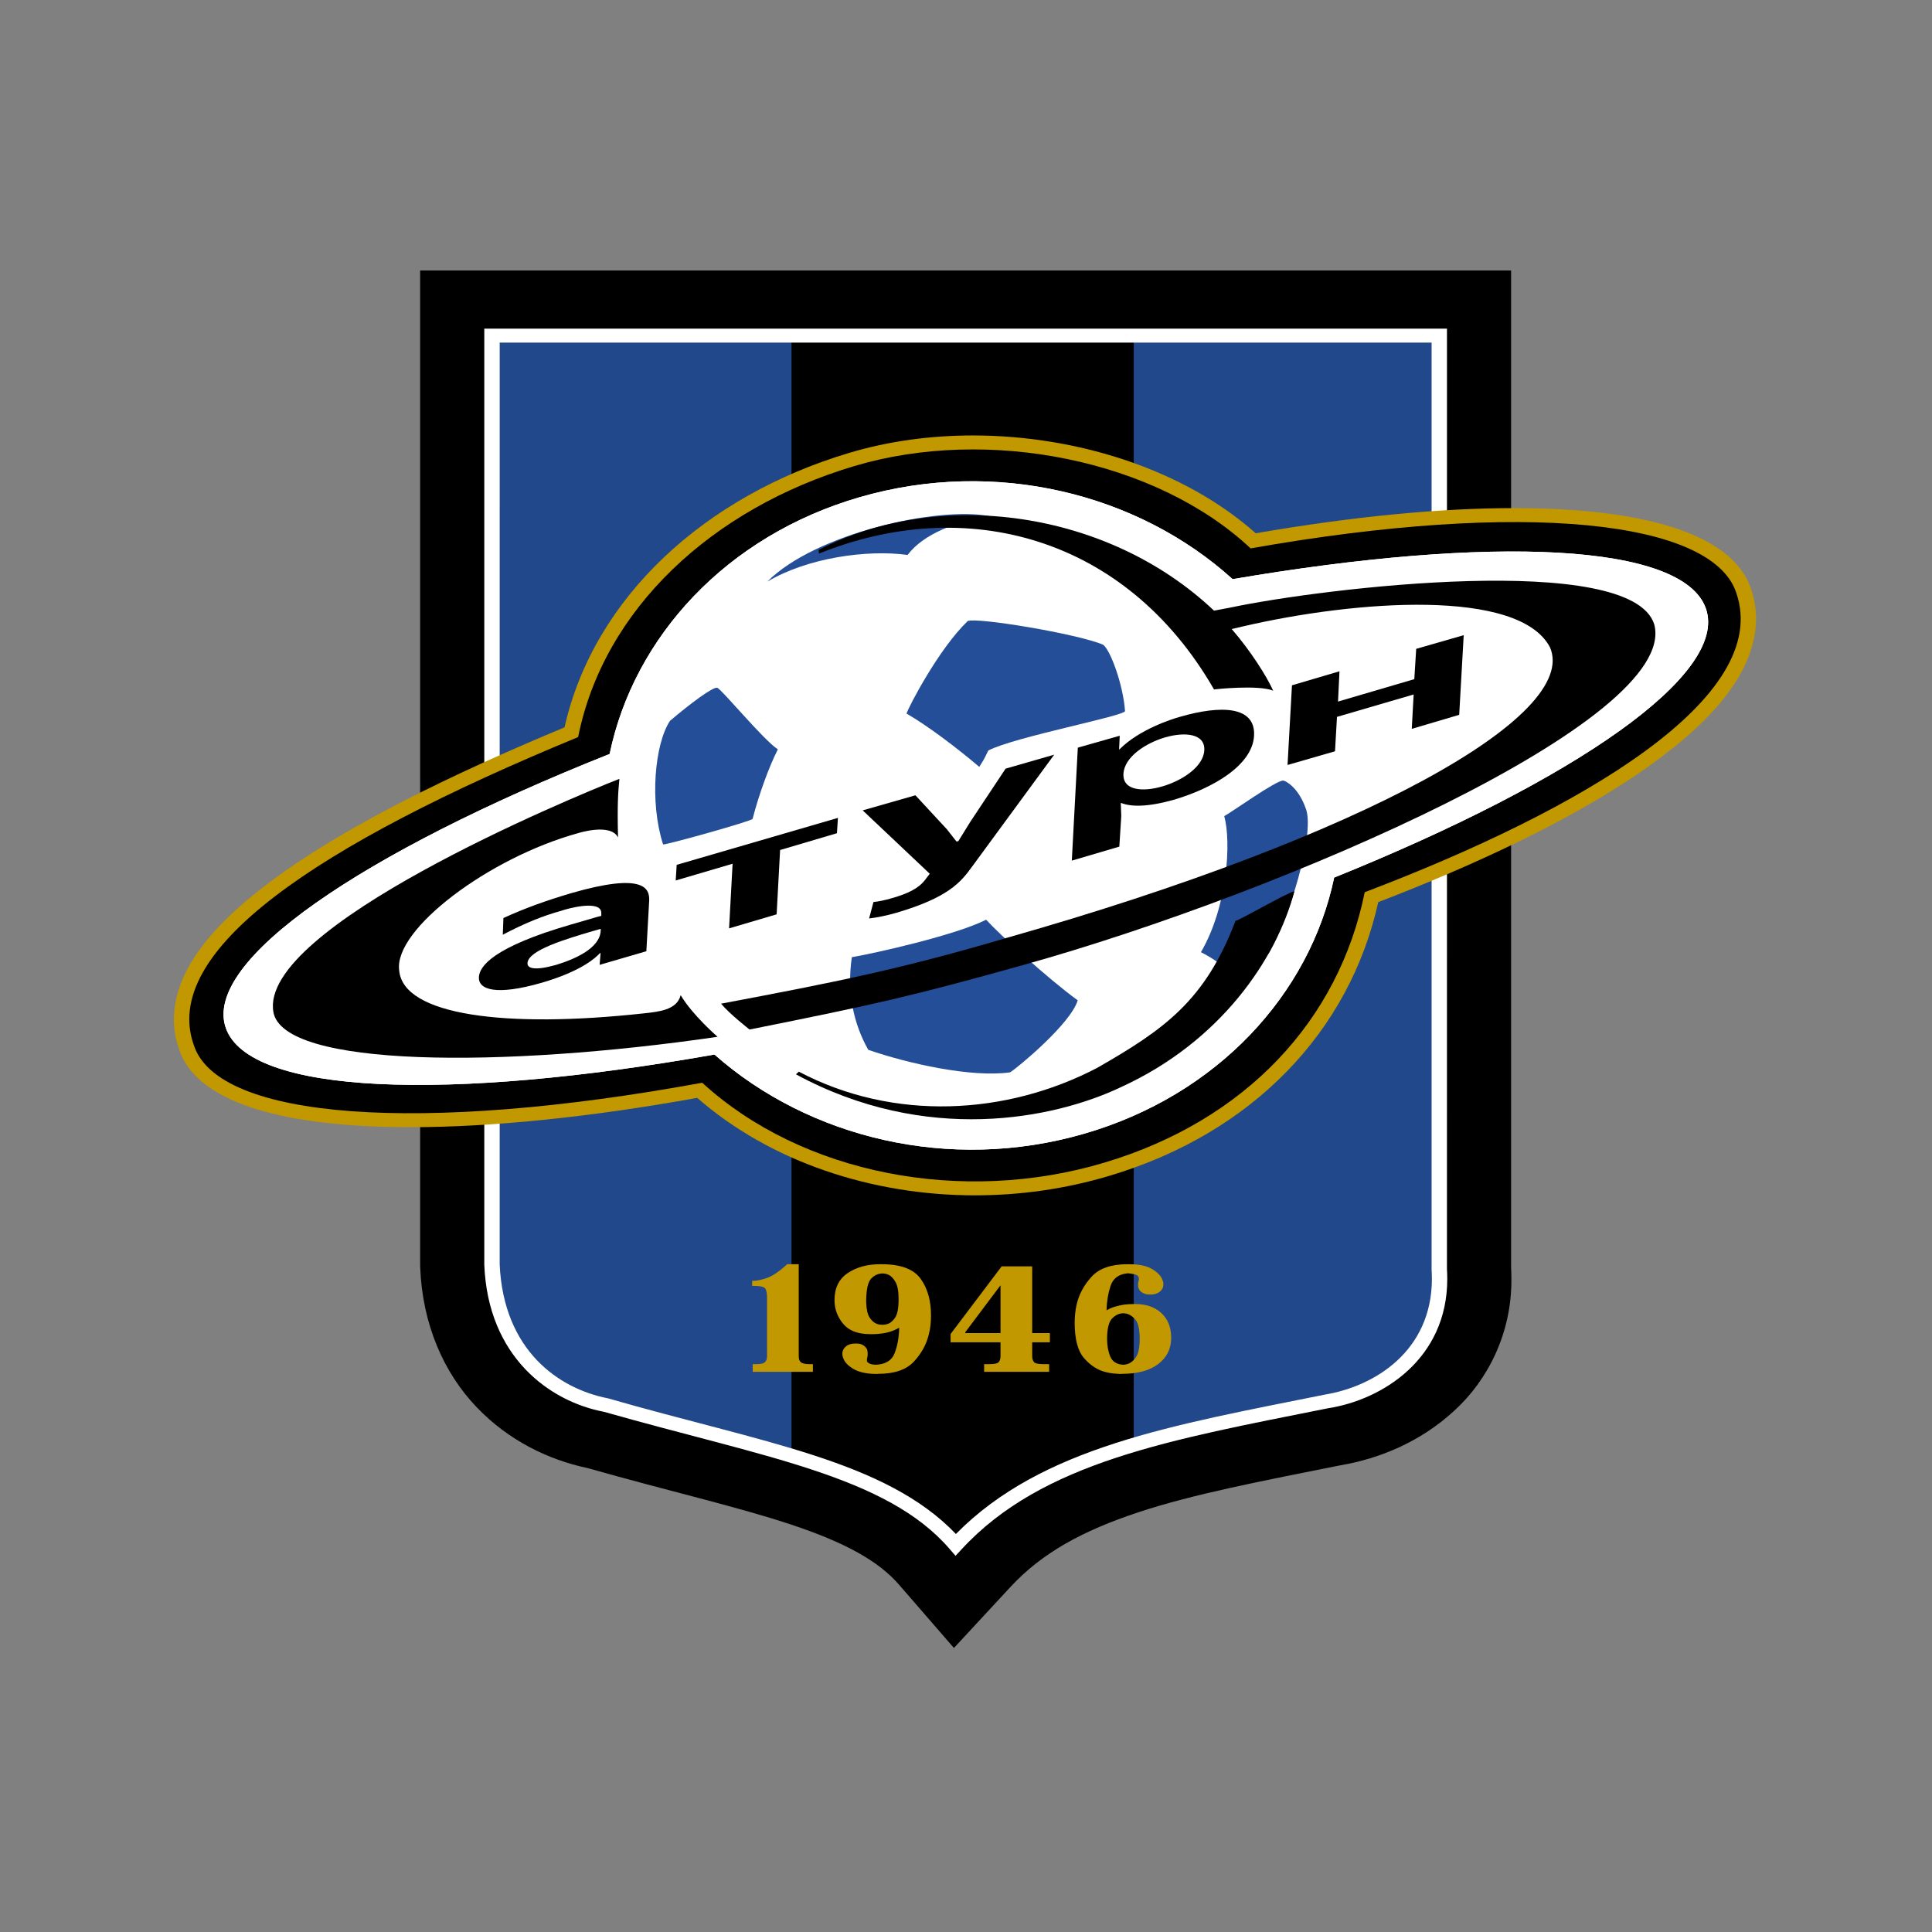 <svg width="100" height="100" viewBox="0 0 100 100" fill="none" xmlns="http://www.w3.org/2000/svg">
<rect x="0" y="0" width="100" height="100" fill="#808080" stroke="none"/>
<path fill-rule="evenodd" clip-rule="evenodd" d="M25.466 17.371H74.497V65.704C74.769 69.952 71.487 72.089 68.639 72.541C60.559 74.163 53.784 75.298 49.47 79.957C46.045 76.009 39.581 75.08 31.372 72.728C28.687 72.213 25.664 70.076 25.466 65.469V19.575V17.371Z" fill="#005D9F"/>
<path fill-rule="evenodd" clip-rule="evenodd" d="M46.548 82.04C45.484 80.803 43.747 79.84 40.936 78.908C38.193 77.992 34.579 77.172 30.41 75.986C28.396 75.564 26.314 74.56 24.669 72.833C22.967 71.058 21.863 68.545 21.75 65.601L21.747 65.531V19.575V17.37V14H78.214V65.609C78.225 65.806 78.229 66 78.229 66.192C78.254 68.975 77.026 71.429 75.257 73.033C73.52 74.627 71.421 75.495 69.389 75.842C65.335 76.652 61.766 77.331 58.911 78.278C56.026 79.236 53.942 80.376 52.317 82.123L49.375 85.299L46.548 82.04Z" fill="black"/>
<path fill-rule="evenodd" clip-rule="evenodd" d="M25.466 17.371H74.497V65.704C74.769 69.952 71.487 72.089 68.639 72.541C60.559 74.163 53.784 75.298 49.47 79.957C46.045 76.009 39.581 75.08 31.372 72.728C28.687 72.213 25.664 70.076 25.466 65.469V19.575V17.371Z" fill="#21488B"/>
<path fill-rule="evenodd" clip-rule="evenodd" d="M49.261 80.106C45.945 76.26 39.528 75.308 31.317 72.963C28.528 72.438 25.395 70.185 25.2 65.47V19.575V17.371V17.13H74.763L74.762 65.69C74.773 65.86 74.778 66.028 74.778 66.192V66.192C74.78 70.249 71.512 72.337 68.697 72.776L68.697 72.776C60.602 74.396 53.899 75.538 49.673 80.111L49.464 80.338L49.261 80.106ZM25.731 19.575V65.46C25.933 69.967 28.846 71.988 31.452 72.499C39.48 74.807 45.897 75.724 49.475 79.581C53.884 75.022 60.642 73.904 68.594 72.304C71.238 71.874 74.245 69.983 74.248 66.192V66.192C74.247 66.036 74.242 65.879 74.231 65.704V17.612H25.731V19.575Z" fill="white"/>
<path fill-rule="evenodd" clip-rule="evenodd" d="M40.969 75.349V17.685H58.683V74.785C54.991 75.884 51.854 77.382 49.47 79.956C47.532 77.722 44.62 76.455 40.969 75.349Z" fill="black"/>
<path fill-rule="evenodd" clip-rule="evenodd" d="M41.342 65.436V70.186C41.342 70.35 41.384 70.462 41.468 70.52C41.551 70.578 41.693 70.607 41.892 70.607H42.075V71.005H41.979H38.961V70.607H39.163C39.369 70.607 39.51 70.576 39.587 70.512C39.664 70.448 39.703 70.34 39.703 70.186V67.171C39.703 66.953 39.674 66.797 39.616 66.702C39.558 66.606 39.359 66.558 39.018 66.558C39.005 66.558 38.991 66.558 38.975 66.558C38.959 66.558 38.944 66.558 38.931 66.558V66.296H38.97C39.176 66.296 39.421 66.245 39.708 66.144C39.994 66.043 40.34 65.808 40.745 65.436H40.841H41.342Z" fill="#C29800"/>
<path fill-rule="evenodd" clip-rule="evenodd" d="M45.861 68.984C45.626 69.032 45.386 69.056 45.142 69.056H45.046C44.403 69.056 43.934 68.876 43.638 68.515C43.342 68.155 43.194 67.749 43.194 67.298C43.194 66.667 43.422 66.199 43.879 65.894C44.335 65.589 44.891 65.436 45.547 65.436H45.644C46.614 65.436 47.281 65.684 47.645 66.18C48.008 66.676 48.189 67.311 48.189 68.086C48.189 68.24 48.181 68.4 48.165 68.567C48.149 68.734 48.119 68.903 48.074 69.072C47.951 69.587 47.695 70.055 47.302 70.476C46.91 70.898 46.296 71.109 45.46 71.109L45.364 71.116C44.85 71.111 44.449 71.023 44.164 70.85C43.877 70.678 43.702 70.486 43.638 70.273C43.625 70.242 43.615 70.207 43.609 70.17C43.602 70.133 43.599 70.098 43.599 70.066C43.599 69.923 43.659 69.8 43.778 69.696C43.897 69.593 44.056 69.542 44.255 69.542H44.351C44.384 69.542 44.419 69.544 44.458 69.55C44.496 69.554 44.538 69.566 44.583 69.581C44.666 69.613 44.742 69.665 44.809 69.737C44.877 69.808 44.911 69.915 44.911 70.059C44.911 70.096 44.909 70.134 44.906 70.174C44.903 70.214 44.895 70.255 44.882 70.298C44.882 70.308 44.88 70.318 44.877 70.329C44.874 70.34 44.872 70.35 44.872 70.361C44.872 70.371 44.872 70.382 44.872 70.393C44.872 70.403 44.872 70.414 44.872 70.425C44.872 70.435 44.874 70.446 44.877 70.456C44.88 70.467 44.885 70.477 44.891 70.488C44.917 70.525 44.964 70.558 45.031 70.588C45.099 70.617 45.194 70.634 45.316 70.639C45.83 70.623 46.161 70.42 46.309 70.031C46.457 69.641 46.534 69.204 46.541 68.722C46.322 68.849 46.095 68.937 45.861 68.984ZM45.099 66.172C44.935 66.339 44.847 66.698 44.834 67.25C44.834 67.277 44.834 67.305 44.834 67.334C44.834 67.363 44.834 67.391 44.834 67.417C44.847 67.778 44.906 68.038 45.012 68.197C45.118 68.356 45.236 68.462 45.364 68.515C45.415 68.537 45.468 68.551 45.523 68.559C45.578 68.567 45.627 68.571 45.673 68.571C45.711 68.571 45.749 68.568 45.788 68.563C45.827 68.558 45.865 68.549 45.904 68.539C46.058 68.502 46.198 68.393 46.324 68.213C46.449 68.032 46.512 67.712 46.512 67.25C46.512 66.842 46.458 66.545 46.352 66.359C46.246 66.174 46.132 66.051 46.01 65.993C45.946 65.962 45.884 65.94 45.827 65.93C45.769 65.919 45.718 65.914 45.673 65.914C45.454 65.919 45.263 66.005 45.099 66.172Z" fill="#C29800"/>
<path fill-rule="evenodd" clip-rule="evenodd" d="M54.342 69.477H53.426V70.193C53.426 70.31 53.453 70.408 53.508 70.488C53.562 70.568 53.725 70.607 53.995 70.607H54.303V71.005H54.207H50.938V70.607H51.217C51.487 70.607 51.65 70.568 51.704 70.488C51.759 70.408 51.787 70.31 51.787 70.194V69.477H49.202V69.048L51.844 65.548H51.941H53.426V69H54.342V69.477ZM49.964 69H51.787V66.526L49.964 68.952V69Z" fill="#C29800"/>
<path fill-rule="evenodd" clip-rule="evenodd" d="M57.703 67.636C57.854 67.591 58.01 67.555 58.171 67.529C58.254 67.518 58.338 67.51 58.422 67.505C58.505 67.5 58.588 67.497 58.672 67.497L58.769 67.497C59.328 67.497 59.776 67.654 60.114 67.966C60.451 68.279 60.62 68.706 60.62 69.247C60.62 69.809 60.398 70.26 59.955 70.599C59.511 70.939 58.884 71.109 58.074 71.109L57.978 71.116C57.862 71.111 57.739 71.102 57.607 71.089C57.475 71.075 57.341 71.05 57.206 71.013C56.808 70.912 56.445 70.676 56.117 70.305C55.789 69.934 55.625 69.321 55.625 68.467C55.625 68.319 55.633 68.163 55.649 67.998C55.665 67.834 55.692 67.669 55.731 67.505C55.853 66.985 56.11 66.51 56.502 66.081C56.895 65.651 57.512 65.436 58.353 65.436H58.45C58.977 65.436 59.384 65.526 59.67 65.707C59.956 65.887 60.129 66.086 60.186 66.304C60.199 66.336 60.207 66.366 60.211 66.395C60.214 66.424 60.215 66.455 60.215 66.486C60.215 66.635 60.154 66.758 60.032 66.857C59.91 66.955 59.755 67.004 59.569 67.004L59.472 67.003C59.325 67.003 59.193 66.96 59.077 66.873C58.962 66.785 58.904 66.659 58.904 66.494C58.904 66.479 58.905 66.463 58.908 66.447C58.912 66.431 58.913 66.415 58.913 66.399C58.913 66.389 58.915 66.378 58.918 66.367C58.921 66.357 58.923 66.346 58.923 66.336C58.929 66.32 58.934 66.304 58.937 66.288C58.941 66.272 58.942 66.258 58.942 66.248C58.949 66.237 58.952 66.226 58.952 66.212C58.952 66.199 58.952 66.19 58.952 66.184L58.942 66.128C58.923 66.059 58.878 66.012 58.807 65.985C58.736 65.959 58.659 65.94 58.576 65.93C58.556 65.924 58.537 65.921 58.518 65.918C58.498 65.915 58.479 65.914 58.46 65.914C58.454 65.914 58.447 65.914 58.441 65.914C58.434 65.914 58.431 65.911 58.431 65.906C58.425 65.906 58.418 65.906 58.412 65.906C58.405 65.906 58.399 65.906 58.392 65.906C58.386 65.906 58.38 65.906 58.373 65.906C58.367 65.906 58.36 65.906 58.353 65.906C58.341 65.911 58.331 65.914 58.325 65.914C58.319 65.914 58.312 65.914 58.306 65.914C57.881 65.967 57.607 66.183 57.481 66.562C57.356 66.942 57.286 67.361 57.274 67.823C57.409 67.743 57.552 67.681 57.703 67.636ZM58.224 70.631C58.253 70.626 58.28 70.621 58.306 70.615C58.479 70.578 58.637 70.466 58.778 70.277C58.92 70.089 58.99 69.764 58.99 69.303C58.99 68.799 58.912 68.46 58.754 68.285C58.597 68.109 58.425 68.009 58.238 67.982C58.225 67.982 58.211 67.981 58.195 67.978C58.179 67.976 58.161 67.974 58.142 67.974C57.923 67.979 57.729 68.071 57.558 68.249C57.388 68.426 57.303 68.778 57.303 69.303C57.303 69.653 57.359 69.959 57.471 70.222C57.584 70.484 57.807 70.623 58.142 70.639C58.168 70.639 58.195 70.637 58.224 70.631Z" fill="#C29800"/>
<path fill-rule="evenodd" clip-rule="evenodd" d="M49.156 80.179C45.898 76.388 39.512 75.423 31.272 73.078C28.435 72.541 25.259 70.23 25.067 65.469V19.575V17.371V17.01H74.895L74.894 65.683C74.906 65.856 74.91 66.026 74.91 66.192C74.914 70.316 71.58 72.453 68.725 72.894C60.624 74.514 53.956 75.657 49.775 80.188L49.459 80.529L49.156 80.179ZM25.864 19.575L25.863 65.455C26.068 69.912 28.924 71.876 31.454 72.375L31.471 72.378L31.492 72.384C39.433 74.672 45.829 75.582 49.477 79.399C53.929 74.886 60.679 73.775 68.57 72.185C71.17 71.759 74.11 69.916 74.115 66.192C74.113 66.04 74.109 65.883 74.099 65.704V17.733H25.864V19.575Z" fill="white"/>
<path fill-rule="evenodd" clip-rule="evenodd" d="M89.865 30.673C88.621 26.939 78.909 25.877 64.732 28.384C59.849 23.8 51.142 22.051 44.196 24.13C36.863 26.323 31.25 31.516 29.924 38.151C16.331 43.754 8.26 49.236 10.043 54.124C11.31 57.931 21.744 58.723 36.346 56.042C41.519 60.777 49.809 62.379 57.17 60.175C64.489 57.985 69.299 52.8 70.637 46.181C81.877 41.908 91.755 36.103 89.865 30.673V30.673Z" fill="#2C2C2B"/>
<path fill-rule="evenodd" clip-rule="evenodd" d="M36.088 56.826C30.428 57.844 25.396 58.343 21.259 58.343V58.343C18.03 58.342 15.347 58.043 13.302 57.418C11.277 56.798 9.783 55.814 9.286 54.352V54.351C9.095 53.827 9 53.292 9 52.755C9.029 50.085 11.197 47.593 14.746 45.09C18.247 42.634 23.189 40.153 29.22 37.648C30.74 30.897 36.516 25.664 43.945 23.444C45.991 22.831 48.173 22.539 50.364 22.539C55.789 22.544 61.297 24.318 64.997 27.602C70.086 26.721 74.602 26.299 78.377 26.299C81.703 26.301 84.451 26.623 86.538 27.28V27.28C88.609 27.933 90.116 28.959 90.627 30.464H90.627L90.627 30.464C90.806 30.982 90.894 31.511 90.894 32.038C90.859 34.974 88.344 37.627 84.707 40.103V40.102C81.138 42.513 76.383 44.756 71.338 46.695C69.855 53.372 64.861 58.644 57.419 60.861C55.146 61.541 52.792 61.871 50.462 61.871C45.106 61.87 39.871 60.126 36.088 56.826ZM36.912 55.534C40.377 58.709 45.348 60.428 50.462 60.427C52.625 60.427 54.814 60.119 56.919 59.489V59.489C63.974 57.37 68.552 52.431 69.853 46.051L69.931 45.666L70.329 45.515C75.44 43.572 80.261 41.308 83.754 38.945H83.754C87.272 36.584 89.336 34.123 89.301 32.038C89.301 31.653 89.237 31.273 89.105 30.89H89.105L89.865 30.673L89.103 30.882C88.826 30.028 87.858 29.228 86.014 28.644H86.015C84.189 28.065 81.586 27.742 78.377 27.743C74.633 27.742 70.064 28.176 64.884 29.093L64.459 29.168L64.159 28.886C60.844 25.764 55.55 23.979 50.364 23.984V23.984C48.328 23.984 46.313 24.255 44.445 24.816C37.347 26.942 31.973 31.941 30.707 38.28L30.633 38.652L30.254 38.809C24.117 41.337 19.127 43.84 15.722 46.231C12.292 48.624 10.566 50.891 10.594 52.755C10.594 53.14 10.66 53.516 10.805 53.916C11.067 54.731 12.008 55.496 13.812 56.05V56.05C15.599 56.6 18.142 56.9 21.259 56.899C25.354 56.899 30.441 56.389 36.188 55.335H36.188L36.609 55.257L36.912 55.534Z" fill="#C29800"/>
<path fill-rule="evenodd" clip-rule="evenodd" d="M89.865 30.673C88.621 26.939 78.909 25.877 64.732 28.384C59.849 23.8 51.142 22.051 44.196 24.13C36.863 26.323 31.25 31.516 29.924 38.151C16.331 43.754 8.26 49.236 10.043 54.124C11.31 57.931 21.744 58.723 36.346 56.042C41.519 60.777 49.809 62.379 57.17 60.175C64.489 57.985 69.299 52.8 70.637 46.181C81.877 41.908 91.755 36.103 89.865 30.673V30.673Z" fill="black"/>
<path fill-rule="evenodd" clip-rule="evenodd" d="M88.299 31.504C87.122 28.101 77.19 27.691 63.8 29.977C58.916 25.553 51.545 23.699 44.517 25.729C37.592 27.728 32.808 32.977 31.555 39.025C18.717 44.132 10.494 49.733 11.684 53.197C12.881 56.667 23.189 57.025 36.98 54.582C41.865 58.898 49.147 60.695 56.1 58.685C63.013 56.69 67.792 51.456 69.056 45.423C81.532 40.385 89.474 34.908 88.299 31.504Z" fill="white"/>
<path fill-rule="evenodd" clip-rule="evenodd" d="M88.299 31.504C87.122 28.101 77.19 27.691 63.8 29.977C58.916 25.553 51.545 23.699 44.517 25.729C37.592 27.728 32.808 32.977 31.555 39.025C18.717 44.132 10.494 49.733 11.684 53.197C12.881 56.667 23.189 57.025 36.98 54.582C41.865 58.898 49.147 60.695 56.1 58.685C63.013 56.69 67.792 51.456 69.056 45.423C81.532 40.385 89.474 34.908 88.299 31.504Z" fill="white"/>
<path fill-rule="evenodd" clip-rule="evenodd" d="M51.042 47.605C51.74 48.37 54.197 50.618 55.782 51.777C55.424 52.987 52.654 55.281 52.279 55.505C50.264 55.783 47.005 55.051 44.941 54.339C44.184 52.996 43.821 51.368 44.091 49.544C45.273 49.343 49.448 48.409 51.042 47.605Z" fill="#244E97"/>
<path fill-rule="evenodd" clip-rule="evenodd" d="M50.687 39.693C51.013 39.197 51.035 39.066 51.159 38.842C52.557 38.131 58.254 37.054 58.231 36.801C58.132 35.422 57.47 33.642 57.098 33.371C55.763 32.801 50.535 31.94 50.089 32.145C48.58 33.593 47.02 36.608 46.922 36.934C48.036 37.575 49.564 38.74 50.687 39.693Z" fill="#244E97"/>
<path fill-rule="evenodd" clip-rule="evenodd" d="M63.367 42.241C63.673 42.094 66.102 40.348 66.429 40.403C66.573 40.428 67.243 40.789 67.617 41.937C68.017 43.289 66.746 47.474 65.695 49.302C65.429 49.623 65.288 50.089 64.035 50.71C63.641 50.19 62.795 49.596 62.16 49.286C63.557 46.884 63.731 43.55 63.367 42.242V42.241Z" fill="#244E97"/>
<path fill-rule="evenodd" clip-rule="evenodd" d="M40.262 38.785C39.809 39.674 39.283 41.111 38.954 42.386C38.901 42.503 34.469 43.742 34.321 43.708C33.613 41.502 33.888 38.513 34.677 37.312C35.765 36.387 36.903 35.544 37.123 35.599C37.333 35.649 39.514 38.304 40.262 38.785Z" fill="#244E97"/>
<path fill-rule="evenodd" clip-rule="evenodd" d="M39.718 30.104C41.808 28.867 44.875 28.438 46.977 28.723C47.803 27.631 49.505 26.985 51.222 26.717C48.541 26.189 42.179 27.621 39.718 30.104Z" fill="#244E97"/>
<path fill-rule="evenodd" clip-rule="evenodd" d="M41.198 55.607C47.928 59.255 54.546 57.92 58.012 56.274C63.186 53.914 66.072 49.63 66.999 46.13C66.593 46.214 64.13 47.657 63.95 47.661C62.375 51.799 60.262 53.284 56.789 55.273C52.105 57.723 46.263 58.06 41.347 55.469L41.198 55.607Z" fill="black"/>
<path fill-rule="evenodd" clip-rule="evenodd" d="M35.231 51.509C35.041 52.283 34.081 52.37 33.308 52.453C26.201 53.23 20.858 52.564 20.662 50.227C20.37 48.114 25.287 44.402 29.923 43.123C29.923 43.123 31.61 42.585 31.989 43.347C31.947 41.632 31.992 41.024 32.06 40.312C29.507 41.316 13.389 48.007 14.15 52.375C14.632 55.265 26.009 55.289 37.143 53.665C37.143 53.665 35.845 52.547 35.231 51.509Z" fill="black"/>
<path fill-rule="evenodd" clip-rule="evenodd" d="M38.796 53.288C45.34 51.978 47.222 51.553 52.959 49.95C66.445 46.186 86.932 37.28 85.624 32.319C84.433 28.516 68.442 30.435 63.673 31.45C63.617 31.461 63.229 31.535 62.837 31.607C57.333 26.396 48.605 25.239 42.372 28.462L42.391 28.654C49.966 25.587 58.269 27.74 62.837 35.685C62.874 35.676 65.141 35.434 65.9 35.75C65.554 34.984 64.713 33.664 63.754 32.56C64.077 32.483 64.319 32.427 64.338 32.422C70.162 31.069 78.63 30.438 80.23 33.511C81.743 37.058 70.618 43.286 52.155 48.53C46.611 50.165 43.313 50.821 37.322 51.95C37.76 52.481 38.796 53.288 38.796 53.288Z" fill="black"/>
<path fill-rule="evenodd" clip-rule="evenodd" d="M50.215 42.549L49.603 43.539L49.506 43.555L49.016 42.929L47.382 41.164L44.653 41.945L48.124 45.225L47.896 45.524C47.551 45.986 46.987 46.255 46.157 46.491C45.789 46.599 45.498 46.656 45.21 46.689L44.985 47.54C45.449 47.482 45.892 47.389 46.395 47.246C49.052 46.464 49.719 45.688 50.317 44.853L54.567 39.061L52.05 39.785L50.215 42.549Z" fill="black"/>
<path fill-rule="evenodd" clip-rule="evenodd" d="M61.073 37.103C60.666 37.214 58.961 37.757 57.944 38.788L57.924 38.788L57.957 38.082L55.788 38.699L55.477 44.546L57.936 43.821L58.037 42.239L58.011 41.569H58.052C58.539 41.755 59.353 41.786 60.729 41.404C62.78 40.804 64.829 39.61 64.91 38.077C64.99 36.543 63.203 36.487 61.073 37.103ZM60.159 40.705C59.172 40.995 58.099 40.934 58.15 40.05C58.198 39.17 59.316 38.456 60.307 38.166C61.315 37.876 62.383 37.957 62.334 38.836C62.286 39.7 61.166 40.414 60.159 40.705Z" fill="black"/>
<path fill-rule="evenodd" clip-rule="evenodd" d="M73.302 33.584L75.761 32.877L75.528 36.999L73.073 37.725L73.17 35.946L69.202 37.105L69.1 38.886L66.643 39.595L66.872 35.471L69.331 34.746L69.256 36.313L73.204 35.153L73.302 33.584Z" fill="black"/>
<path fill-rule="evenodd" clip-rule="evenodd" d="M29.539 46.237C28.262 46.617 27.198 46.996 26.057 47.517L26.025 48.381C27.148 47.791 28.073 47.412 29.059 47.14C29.353 47.031 31.076 46.559 31.123 47.23V47.406L30.912 47.459C30.468 47.587 29.982 47.732 29.532 47.86C25.529 49.021 24.817 50.013 24.787 50.575C24.753 51.227 25.672 51.552 28.053 50.863C30.102 50.264 30.835 49.57 31.048 49.34L31.086 49.323L31.036 49.941L33.455 49.236L33.601 46.626C33.633 45.992 33.352 45.132 29.539 46.237ZM31.092 48.179C31.044 49.074 29.789 49.635 28.779 49.944C27.677 50.251 27.29 50.132 27.303 49.849C27.337 49.179 29.309 48.6 30.666 48.199L31.092 48.076V48.179Z" fill="black"/>
<path fill-rule="evenodd" clip-rule="evenodd" d="M34.975 45.573L35.025 44.764L43.371 42.334L43.32 43.127L40.378 43.997L40.198 47.326L37.737 48.052L37.919 44.707L34.975 45.573Z" fill="black"/>
</svg>
